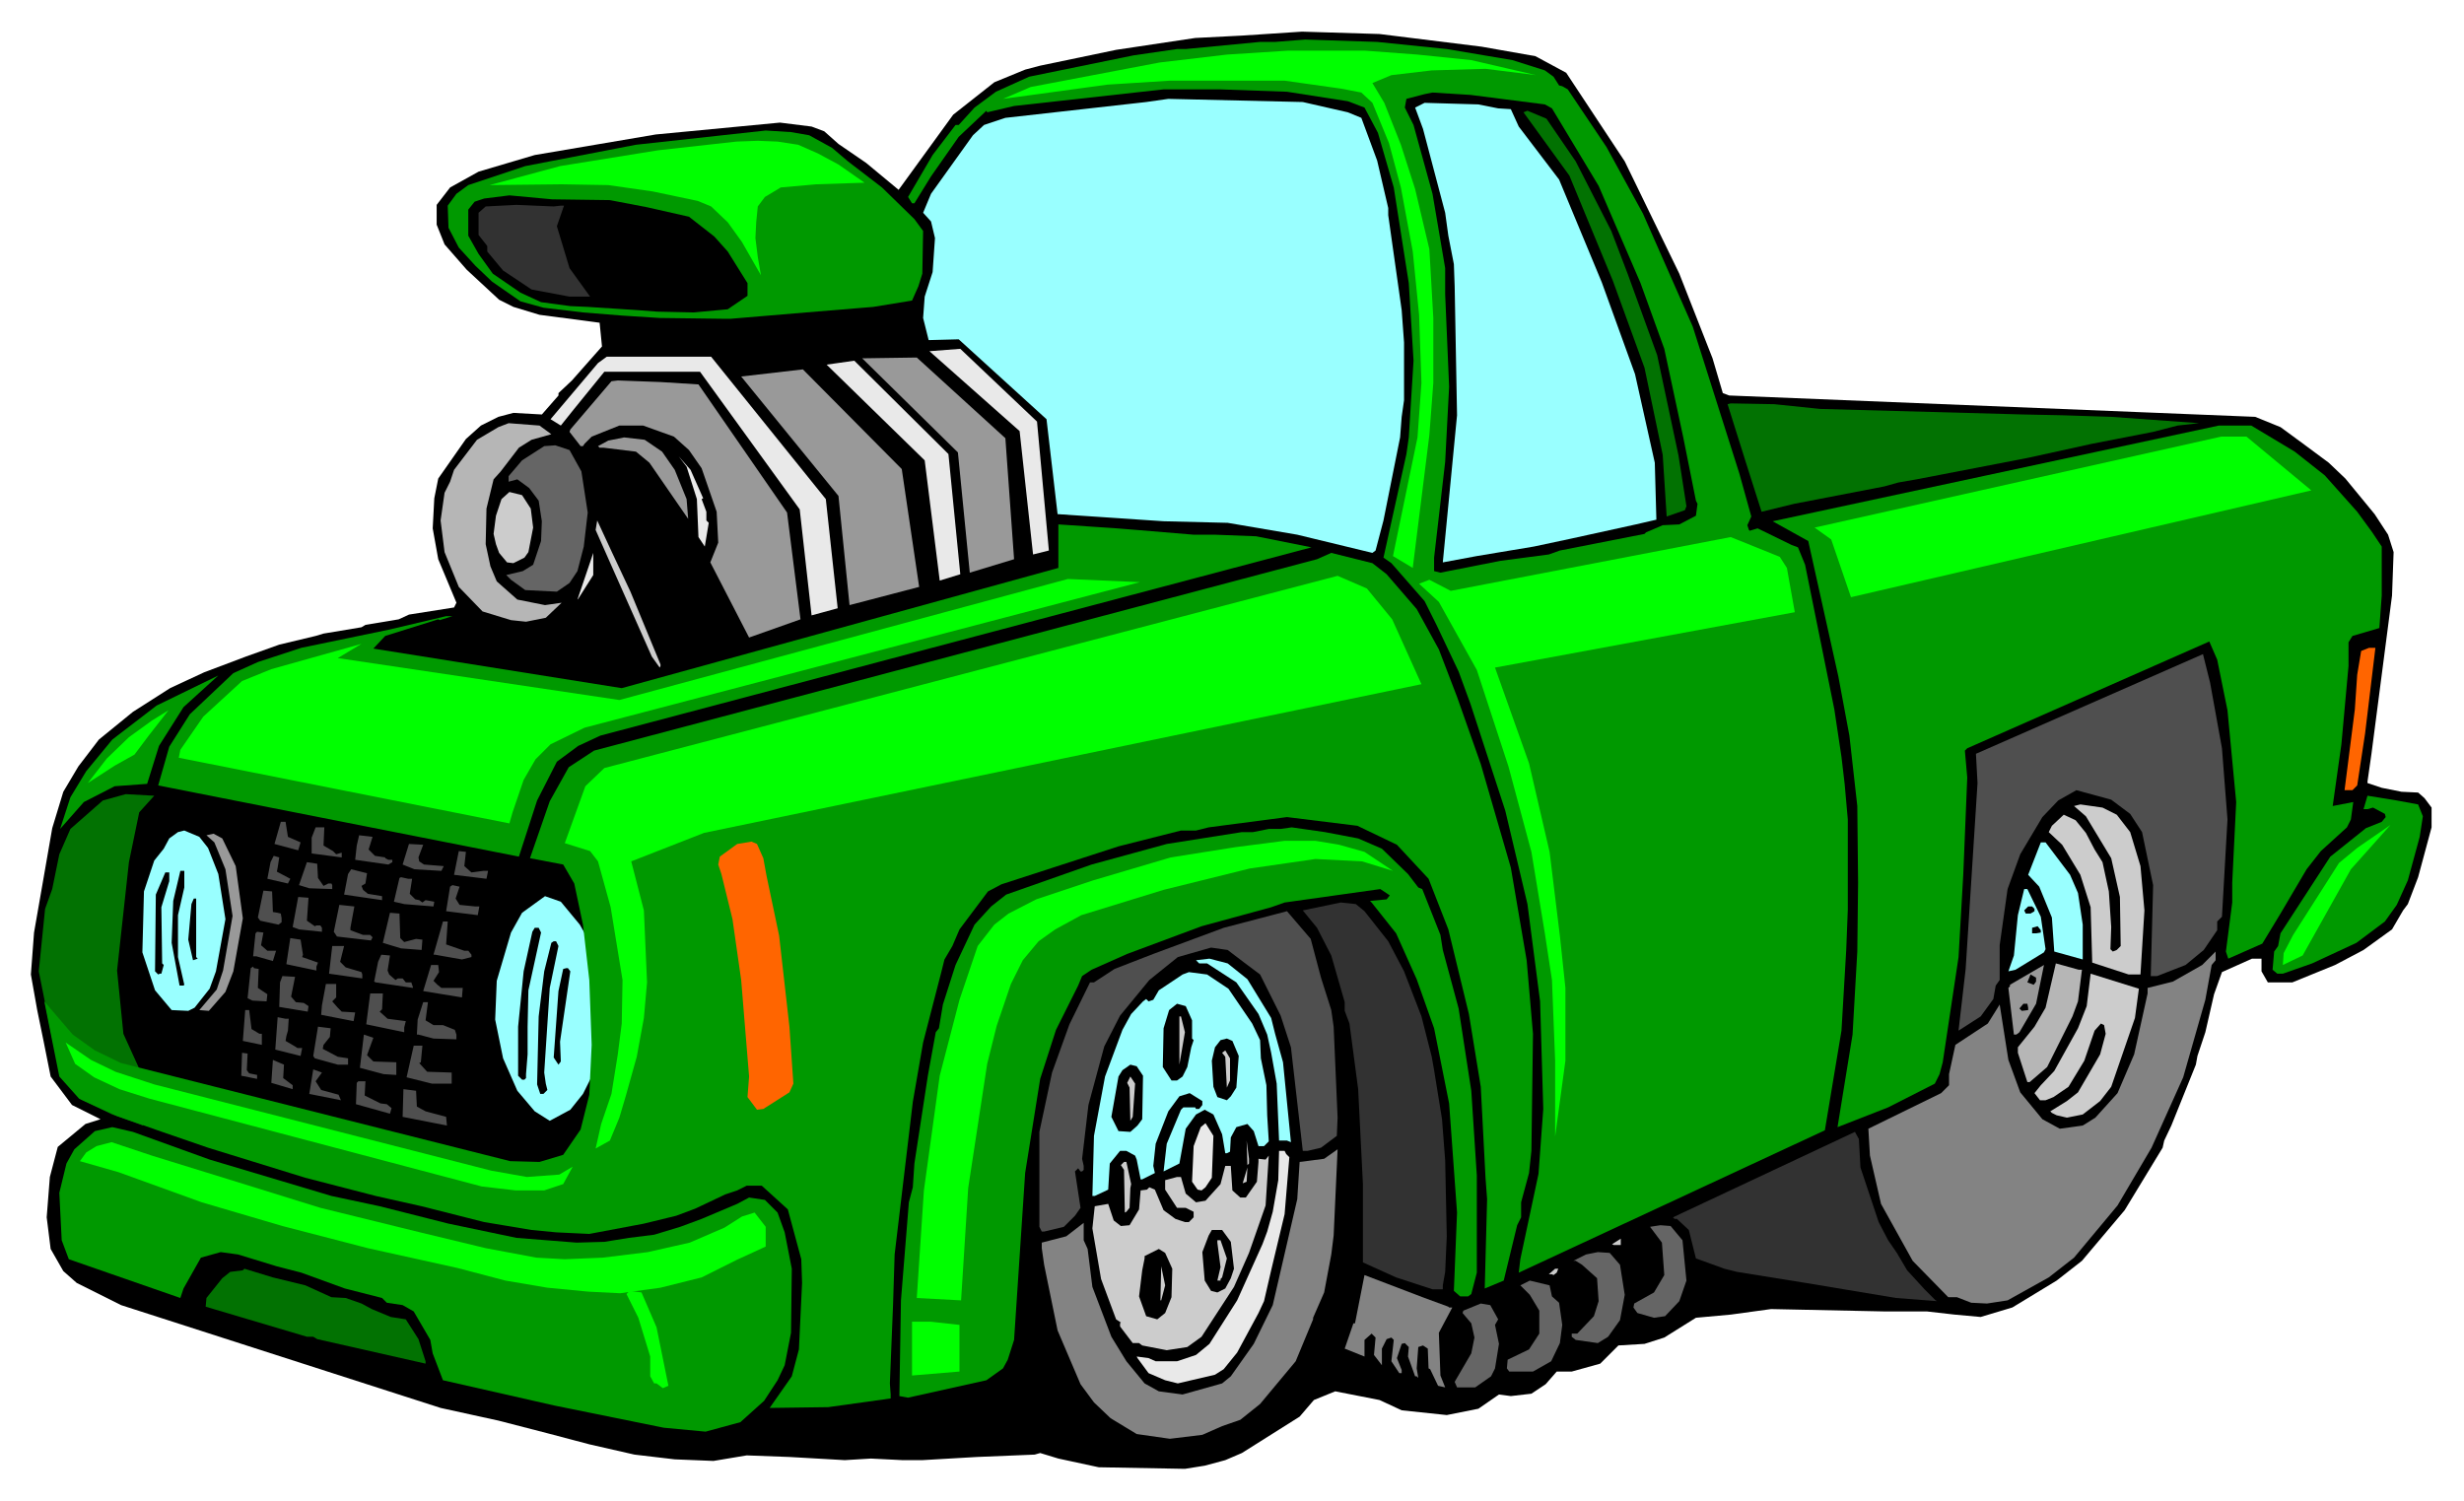 <svg xmlns="http://www.w3.org/2000/svg" width="493.465" height="300.673" fill-rule="evenodd" stroke-linecap="round" preserveAspectRatio="none" viewBox="0 0 3115 1898"><style>.brush1{fill:#000}.pen1{stroke:none}.brush2{fill:#090}.pen2{stroke:none}.brush3{fill:#9ff}.pen3{stroke:none}.brush4{fill:#027202}.pen4{stroke:none}.brush5{fill:#323232}.pen5{stroke:none}.brush6{fill:#e9e9e9}.pen6{stroke:none}.brush7{fill:#999}.pen7{stroke:none}.brush8{fill:#b6b6b6}.pen8{stroke:none}.brush9{fill:#656565}.pen9{stroke:none}.brush10{fill:#ccc}.pen10{stroke:none}.brush11{fill:#ff6500}.pen11{stroke:none}.brush12{fill:#4f4f4f}.pen12{stroke:none}.brush13{fill:#838383}.pen13{stroke:none}.brush14{fill:#0f0}.pen14{stroke:none}</style><path d="m1873 59 68 12 39 21 74 112 69 142 42 107 13 44 8 3 665 27 32 13 30 22 31 23 21 20 37 45 17 26 7 22-2 55-26 200-5 35v2l18 6 25 5 21 1 8 7 9 12v25l-17 63-13 34-6 8-14 24-36 26-36 19-54 22h-31l-8-14v-16h-12l-38 17-10 28-11 48-10 30-2 11-31 77-9 19-2 9-48 79-54 64-32 25-56 34-40 12-33-3-35-4h-54l-143-3-51 7-44 4-40 25-25 8-33 2-23 23-36 10h-19l-14 16-18 12-26 3-15-2-26 18-40 8-57-6-28-13-56-11-27 11-18 21-73 46-21 9-26 7-25 4-109-2-51-11-23-7-7 2-73 3-69 4h-25l-40-2-33 2-70-4-54-2-42 7-49-2-51-6-57-13-53-14-62-16-73-16-404-130-56-28-17-15-16-28-5-40 4-51 10-38 35-29 19-6-36-18-27-36-9-45-8-39-8-45 4-53 11-63 12-69 14-46 19-32 26-34 43-35 47-30 43-20 53-20 42-15 46-11 10-3 48-8 5-3 42-7 13-6 57-9 3-6-23-55-7-39 2-38 5-25 35-50 19-17 22-11 19-5 36 2 21-24v-3l17-16 38-43-3-30-76-10-33-10-18-9-41-38-28-32-10-25v-25l17-22 36-20 71-21 153-26 157-15 40 5 16 6 18 16 35 24 41 34 69-95 52-41 39-16 19-5 96-20 100-15 59-3 76-5 98 3 129 16z" class="pen1 brush1"/><path d="m1829 62 83 14 41 13 11 8 7 11 4 1 7 4 49 73 46 84 63 143 59 186 15 54-5 11 2 6 1 1 10-3 43 21 8 3 9 22 37 183 9 60 4 34 4 45v114l-2 51-6 102-21 126-387 180 2-17 23-108 6-82-4-136-16-123-28-118-44-135-15-41-28-59-15-30-42-48-10-7 29-131 3-21 6-97-6-98-19-121-20-69-17-32-21-8-77-12-84-3h-72l-189 21-34 8-1-2-35 33-35 50-21 34h-3l-5-8 31-53 29-38h4l20-22 27-20 42-19 132-27 55-8h11l94-9h19l38-3 91 3 88 9z" class="pen2 brush2"/><path d="m1953 132 9 5 59 98 53 123 30 83 24 112 16 80 2 4-2 15-21 11-21 1-21 9-2 2-107 21-14 5-61 8-76 15-8-2v-17l14-121 5-95-5-117v-33l-16-94-24-87-11-22 2-11 23-6 10-2 48 3 94 12z" class="pen1 brush1"/><path d="m1704 142 17 7 20 54 14 60v9l17 120 3 41v73l-3 21-2 26-21 105-10 38-4 3-95-23-88-15-81-2-134-9-14-120-111-101-38 1-7-28 2-27 10-31 3-43-5-21-10-11 10-24 53-74 14-13 27-9 178-20 28-4 170 4 57 13zm190-5 16 1 10 22 51 67 54 130 42 116 25 112 2 72-26 6-82 18-47 10-72 12-43 8 18-186-3-163-1-28-7-36-4-29-28-106-10-27 12-6 68 2 25 5z" class="pen3 brush3"/><path d="m1992 204 45 88 21 55 37 102 27 127 10 64-2 5-23 8-5-78-23-110-40-110-55-133-58-80 5-2 24 10 37 54z" class="pen4 brush4"/><path d="m1023 171 29 16 20 17 43 33 41 40 11 15-1 54-5 16-8 18-49 8-85 7-95 8h-12l-78-1-47-3-50-4-50-6-29-8-36-25-21-20-21-23-13-25-1-28 11-15 15-11 72-24 140-27 164-18 32 2 23 4z" class="pen2 brush2"/><path d="m771 253 47 9 53 12 32 25 17 19 25 40v16l-25 17-43 4-46-1-26-2-62-4-22-1-37-5-26-12-35-24-18-25-13-23v-33l8-10 12-4 32-4 54 5 73 1z" class="pen1 brush1"/><path d="M709 260h4l-9 26 16 53 26 36h4-30l-48-9-36-24-20-24v-7l-11-14v-28l9-8 39-2 47 2 9-1z" class="pen5 brush5"/><path d="m1214 441 97 92 15 163-20 5-17-156-114-101 39-3z" class="pen6 brush6"/><path d="m1271 554 11 153-56 17-15-152-121-119 69-1 112 102z" class="pen7 brush7"/><path d="m1044 631 15 138-33 9-15-134-126-174H764l-39 48-16 20-13-8 60-71 11-8h132l145 180zm155-57 15 152-26 8-19-152-124-121 35-5 119 118z" class="pen6 brush6"/><path d="m1140 593 22 149-88 23-14-138-123-151 78-9 125 126zM883 486l112 162 17 135-65 23-49-95 10-25-2-39-19-55-16-23-19-17-39-14h-30l-35 14-9 9-2 3h-3l-14-18 1-3 52-61 8-1 54 2 48 3z" class="pen7 brush7"/><path d="m2301 517 257 7 49 1 62 2 111 8-27 3-31 8-77 15-82 18-140 27-23 4-18 5-114 22-41 10-21-66-22-70 4-1 55 1 58 6z" class="pen4 brush4"/><path d="m697 549-25 7-16 10-23 30-9 10-9 37-1 45 6 28 8 19 26 23 35 7 21-3-20 19-25 5-19-2-36-11-30-31-18-44-5-40 5-35 7-14 5-15 29-38 27-16 13-5 39 3 15 11z" class="pen8 brush8"/><path d="m2846 538 55 33 38 30 41 46 19 26 12 18v62l-3 41-34 10-5 8v30l-9 99-11 78 26-5-3 22-5 10-33 30-18 23-33 56-23 38-43 19-3-9 8-62v-25l5-102-11-116-13-64-10-23-306 135-3 3 3 34-5 122-6 105-20 133-4 15-6 12-59 30-64 25 19-117 6-105 1-87-1-97-10-89-14-75-38-171-45-25 564-121h41z" class="pen2 brush2"/><path d="m837 571 16 23 15 37 2 25-49-71-17-14-41-5h-5l-2-2 13-7 20-4 26 3 22 15z" class="pen7 brush7"/><path d="m735 596 8 52-5 43-8 31-10 15-16 11-40-2-18-13-6-6 21-5 13-8 10-30 1-25-4-26-12-16-15-11-11 3v-7l17-20 28-18 14-1 18 6 15 27z" class="pen9 brush9"/><path d="m889 630-2 1 6 16v11l3 3-5 30-8-12-2-48-13-41-10-13 15 17 16 36z" class="pen6 brush6"/><path d="m671 643 3 24-6 31-5 7-14 7-8-1-10-12-4-11-3-13 3-23 7-21 10-9 16 4 11 17zm126 105 38 92v2l-1 2-10-14-48-108-23-52 2-12 19 41 23 49z" class="pen10 brush10"/><path d="m1437 670 72 6h27l52 2 70 14-899 238-28 13-27 20-25 49-23 71-456-90 14-49 26-41 55-52 31-14 55-18 111-23 72-17h8l-16 5-2-1-67 21-15 16 314 50 552-152v-55l74 5 25 2z" class="pen2 brush2"/><path d="m731 757-1 1 18-53 2-6v28l-19 30z" class="pen6 brush6"/><path d="m2990 927-10 66-6 6h-10l13-102 3-44 5-30 10-4h8l-13 108z" class="pen11 brush11"/><path d="m2794 863 15 83 7 90-7 123-6 6v11l-17 25-23 19-36 14h-8l3-115-14-67-15-23-24-18-44-12-23 13-20 21-28 47-16 44-10 71v44l-5 7-3 17-16 22-28 18 9-78 15-235-2-37 287-126 9 36z" class="pen12 brush12"/><path d="m201 943-15 48-41 3-39 20-30 34 13-40 20-33 33-40 56-43 78-38-44 40-31 49z" class="pen2 brush2"/><path d="m176 1027-13 63-15 137 8 80 20 44 5 72-39-14-40-19-25-28-12-54-16-80 8-79 9-25 9-44 14-32 41-36 29-8 36 2-19 21z" class="pen4 brush4"/><path d="m3057 1017 6 15-4 26-15 55-14 31-15 21-36 27-56 26-37 13h-7l-6-5 2-23 5-7 3-16 63-97 45-36 20-8 5-6-1-4-15-8-7 2h-5l5-17 37 6 27 5z" class="pen2 brush2"/><path d="m2676 1030 17 22 13 43 5 56-5 81h-15l-46-15-2-70-13-41-23-38-17-16 4-8 15-14 15 7 13 16 11 21 10 16 8 37 3 45-1 28 3 3 5-2 5-5-1-62-11-49-32-53-15-13 8-2 28 4 18 9z" class="pen10 brush10"/><path d="m1717 1060 30 13 33 32 13 17 5 2 23 58 3 19 20 74 16 104 7 107v123l-7 27-4 3h-10l-8-7 4-99-10-138-19-95-22-62-26-58-31-39-2-2 21-2 4-5-12-8-121 17-17 6-88 24-94 35-45 20-12 8-5 12-28 56-20 62-19 119-14 211-8 25-6 11-21 15-99 22-11-2 2-121 10-124 5-19 2-30 17-111 10-55 4-5 5-30 16-50 24-51 21-23 19-15 108-38 95-26 95-15h14l20-4h15l14-2 42 6 42 8z" class="pen2 brush2"/><path d="m263 1072 13 33 9 57-12 66-8 22-19 24-8 4-21-1-21-25-16-48 2-77 13-39 12-15 7-13 11-8 8-2 19 8 11 14zm2354 34 10 23 6 40v44l-36-10-3-43-16-39-14-15 16-41h6l31 41zm-1884 63 13 23 16 68-2 59-12 42-11 22-16 20-26 14-19-12-22-26-18-41-10-49 2-49 18-61 14-25 29-21 20 7 24 29z" class="pen3 brush3"/><path d="m233 1122-8 35v53l8 35-1 1h-5l-10-54 2-53 9-38h5v21zm-19-8-10 33 1 71 2 2-3 11h-2l-2 1-4-4 1-97 12-28h5v11z" class="pen1 brush1"/><path d="m2580 1159 6 41-2 4-36 22-9 2 7-20 5-51 8-33h4l17 35z" class="pen3 brush3"/><path d="M248 1203v7l2 2-6 2-6-26 4-45 3-7h3v67zm436-24-16 73-1 46v35l-2 25v5l-2 2h-3l-5-5v-62l7-70 11-50 3-5h5l3 6z" class="pen1 brush1"/><path d="m1725 1152 30 38 20 38 22 57 13 51 3 17 10 62 4 52 2 96-2 45-3 17v5h-13l-46-15-42-19v-99l-6-120-11-83-6-16v-11l-17-59-18-35-18-22 48-10 19 2 11 9z" class="pen5 brush5"/><path d="M2572 1149v3l-5 3h-6l-2-4 5-5h5l3 3z" class="pen1 brush1"/><path d="m1670 1236 13 41 3 21 5 115-1 23-20 15-17 4h-6l-15-131-13-40-26-52-20-15-21-16-21-3-42 12-36 29-37 45-20 39-20 74-8 68 2 9v5l-2 2h-2l-3-4-4 4 7 46-7 10-14 14-25 6h-3l-3-6v-120l16-75 22-61 26-53h5l26-17 49-19 89-33 80-21 30 35 13 49z" class="pen12 brush12"/><path d="m706 1196-11 53-7 107 2 14 2 8-5 5h-4l-4-12 2-86 7-57 9-36 3-2h3l3 6zm1874-17-6 1h-5v-7l7-2 4 5v3zm-1859 49-13 89 1 25-3 4-6-9 6-84 6-28 4-1h2l3 4z" class="pen1 brush1"/><path d="m2796 1220-8 44-28 98-40 89-43 73-55 66-32 25-52 29-26 4-20-1-18-7h-11l-45-46-40-72-14-61-2-34 92-45 10-10v-14l8-37 41-27 15-24 11 70 15 41 28 34 22 12 29-4 16-10 28-31 21-49 17-77v-7l32-8 37-21 17-17v11l-5 6z" class="pen13 brush13"/><path d="m1577 1238 30 49 5 20 10 36 10 101-5-2h-10l-3-72-7-39-5-23-11-26-28-40-37-24h-10l-4-4 17-2 23 6 25 20z" class="pen3 brush3"/><path d="m2632 1226-5 40-7 19-32 64-22 19h-3l-12-37v-7l21-26 14-24 13-56 29 8h4z" class="pen8 brush8"/><path d="m2553 1305-4 3h-3l-7-59 2-2v-2l43-25-10 49-21 36z" class="pen7 brush7"/><path d="m1553 1250 30 44 10 21 1 23 7 34 1 38 2 33-6 6h-7l-6-19-8-9-14 4-7 13-1 18-4 2h-2l-4-24-11-25-11-6-11 6-13 18-8 44-20 10 4-35 18-43 3-3h15l1 2h4l4-5v-5l-16-10-13 4-14 19-16 41-3 28 2 9-16 8h-2l-5-25-2-5-11-6h-8l-13 16-2 33-17 8h-3l2-76 14-75 22-59 11-20 15-16 4-3 3 3 6-2 7-12 30-20 8-3 23 3 27 18z" class="pen3 brush3"/><path d="m2699 1287-30 87-14 18-22 17-20 4-13-3-6-3-2-2 21-13 14-11 28-48 7-26-2-11-4-2-8 9-13 38-20 33-19 13-10 4h-7l-7-9 8-10 17-18 30-54 11-28 5-41 61 19-5 37z" class="pen10 brush10"/><path d="m2574 1241-3 4-8-3 4-10 7 4v5zm-1067 49v23l2 2-3 9-5 25-6 12-7 5h-7l-11-17 1-49 7-23 10-8 11 3 8 18zm1057-16v3l-8 1-3-3 5-6h5l1 5z" class="pen1 brush1"/><path d="m1498 1305-7 41v-61h2l5 20z" class="pen10 brush10"/><path d="m1566 1335-3 40-7 11-5 5-12-4-5-13-2-33 4-17 7-9 8-2 7 3 8 19z" class="pen1 brush1"/><path d="m1555 1366-4 9-2-39-4-5 4-3 6 10v28z" class="pen10 brush10"/><path d="m1445 1360-1 55-6 8-9 8-15-1-9-18 9-51 5-8 10-7 8 2 8 12z" class="pen1 brush1"/><path d="m1432 1412-3 5-1-42-3-6 4-8 6 9-3 42z" class="pen10 brush10"/><path d="m364 1058 16 7-3 10-30-8 8-28h6l3 19zm45 11 12 7 4 4 7-2v6l-38-5v-20l5-13h11l-1 23zm57 5 8 8 13 2v1l4 2h5v3l-5 3-42-6 2-18 3-13 17 2-5 16zm63 10 1 5 6 4 25 2-3 6-34-2-15-6 8-26 18 1-6 16zm58 11 9 8 15-2h6l-2 10-41-5 6-30 9 1-2 18zm-236 2-1 5 17 9-3 6-26-6 4-21 4-8 7 2-2 13zm51 13 7 10 6-3h4l1 2v5l-29-1-13-4 10-29 13 2 1 18zm60 7-5 3 2 5 6 5 18 3v5l-48-7 5-26 4-6 20 5-2 13zm59-6-3 19 7 7 5 1 4 3 4-3 11 2-1 6-37-3-13-3 7-30 2-1 9 2h5zm55 25 5 8 20 2h5l-2 11-40-5 5-31 3-2 9 2-5 15zm-231 17 6 1 4 1 1 6v5l-4 3-23-5-3-4 7-34 11 1 1 26zm43 11 10 7 2-1h5l2 3v5l-29-3-8-3 7-38 13 1-2 29zm55 9v3l16 6h9l3 3-2 4-43-5-4-6 7-34 19 2-5 27zm63 13 5 5 15-4 8 1-1 13-26-2-23-7 9-38 12 1 1 31zm58 8 23 8h5l4 5v3l-12 3-34-6h-2l12-42h6l-2 29zm-234 1 8 7h11l-4 13-21-6h-4l3-29 2-2 8 1-3 16zm53 12-1 3 20 7-2 5v5l-38-8 5-33 13 2 3 19zm47 9 7 7 20 6 1 3v5l-42-6 4-35h15l-5 20zm60 11 2 5 8 7 3-2h6l4 5h7l2 6v1l-47-7-2-1 5-25 4-9 11 1-3 19zm65 2-7 11 5 5 5 4h27l-1 12-49-8 10-33h9l1 9zm-228-4-1 24 12 8-1 9-18-1-6-3 4-38 3-2 1 2 6 1zm41 35 6 7 10 1 6 4-1 7-36-6 1-31 3-8 16 1-5 25zm57 1-5 5 7 8 5 5 17 1-2 11-41-8 1-12 5-27h13v17zm58 15-3 3 10 9 23 3-2 8v6l-48-10 5-39h16l-1 20zm55 14 10 6h12l15 6 2 6v6l-29-1-19-5h-2l1-19 7-22h6l-3 23zm-220 11 10 6h3v14l-24-5 3-39h5l3 24zm47-13-1 15-2 7-1 6 12 7 3 2h6l-2 10-32-8 3-41 10 2h4zm52 23-8 10-1 5 19 10 13 2v8h-13l-29-8-2-3 6-37 16 2-1 11zm47 23 8 8 29 1v16l-16-1-30-8 5-42 12 4-8 22zm68 9-2 1 10 11 31 1v14h-25l-32-8 9-40h11l-2 21zm-220 10 3 4 10 2v5l-20-4 1-29 7 1-1 21zm46 10 12 9v5l-27-8 2-29 14 6-1 17zm41 4 7 11 22 6 3 7-40-8 5-31 11 4-8 11zm62 18 20 10 8 1 6 5-2 7-43-12 1-27 2-2h9l-1 18zm66 14 11 6 26 7 1 11-56-11 1-35 16 2 1 20z" class="pen12 brush12"/><path d="m265 1466 154 46 61 13 87 22 86 18 76 6 35-1 31-5 32-4 33-10 27-10 45-19 15-8 20 3 16 16 9 25 9 46-1 81-8 41-9 19-17 26-30 27-44 12-53-5-138-28-141-32-13-34-3-17-21-36-14-8-20-3-6-6-47-12-55-20-31-8-49-15-22-3-25 7-22 39-4 12-141-49-9-24-3-60 9-37 10-18 26-23 22-5 26 6 97 35z" class="pen2 brush2"/><path d="m1532 1489-8 12-5 4-5-1-7-10 2-45 9-24 6-5 10 16-2 53z" class="pen6 brush6"/><path d="m2352 1476 23 69 12 23 11 16 13 22 22 24 14 14 2 1-52-4-114-19-87-14-16-4-36-13-9-36-15-14h-3l-2-2 230-108 5 9 2 36z" class="pen5 brush5"/><path d="m1579 1471-2 2-1-31 3 23v6z" class="pen10 brush10"/><path d="m1683 1586-9 48-14 32v2l-22 53-45 54-25 20-23 8-25 11-41 5-42-6-33-20-21-20-17-23-29-68-17-83-3-21v-7l31-8 22-17v22l5 11 6 48 24 63 19 31 23 28 18 10 30 4 50-14 11-9 29-41 24-49 31-134 3-47 31-4 17-12-5 109-3 24z" class="pen13 brush13"/><path d="m1626 1459 4 4-6 72-17 71-9 39-7 15-27 50-17 21-11 7-47 11-16-4-21-9-14-19-1-2 15 2 9 4h27l24-8 17-14 35-55 32-71 6-16 7-25 7-40 1-37h7l2 4z" class="pen6 brush6"/><path d="m1579 1584-19 43-41 63-18 13-26 4-31-6-4-3h-8l-16-21v-4l1-1-6-4-19-51-11-64 3-28 17-3 7 21 9 7 11-1 12-20 2-24 8-1 3-3 7 3 11 26 15 11 12 4h5l6-6v-7l-10-5h-11l-15-23v-12l15-4h5l6 21 13 11 12-2 19-21 6-23h7l2 31 10 9h7l14-20 2-25v-4l9 1 4-5-4 63-21 60z" class="pen10 brush10"/><path d="m1430 1497-1 5-1 25-4 5-2 1-1-54-4-6 4-4h3l6 28zm141-1 6-20-1 18-5 2z" class="pen10 brush10"/><path d="m2127 1568 5 51-9 26-18 19-14 2-21-6-5-7 1-5 25-14 13-22-3-41-15-20 13-2 13 1 15 18z" class="pen9 brush9"/><path d="m1556 1570 4 34-4 12-7 13-10 5-8-2-8-13-3-36 8-21 4-7h13l11 15z" class="pen1 brush1"/><path d="m2040 1574-2-1 11-7v8h-9zm-489 17-6 24-2 2v2h-4l4-17-4-31v-3h4l8 23z" class="pen10 brush10"/><path d="m1482 1604-1 36-8 20-10 8-14-4-9-25 4-33 3-15v-3l18-9 8 5 9 20z" class="pen1 brush1"/><path d="m2048 1599 6 38-6 32-15 21-13 8-28-4-5-4v-4h7l21-22 6-19-2-29-19-17-8-5h-3l16-8 15-3 15 1 13 15z" class="pen9 brush9"/><path d="M1468 1644h-1l1-43 5 24-5 19z" class="pen10 brush10"/><path d="m386 1625 33 15 18 1 20 7 13 7 24 10 19 3 16 25 9 28v3l-137-31-5-3h-8l-128-38 1-11 20-25 10-8 16-2 2-2 36 11 41 10z" class="pen4 brush4"/><path d="m1968 1609-4 3-2-1h-4l8-7h4l-2 5z" class="pen10 brush10"/><path d="m1831 1652 1 1h4l-17 32 2 54 6 15-9-2-10-21-2-1-1-25-6-4-6 2-2 27 2 12-2-2h-2l-9-25 1-12-5-5-4 1-6 18 6 15v4h-3l-10-15 3-27-3-3-6 2-6 12v21l-10-13 2-22-5-5-9 8v21l-25-10 11-32h2l12-61 76 29 30 11z" class="pen13 brush13"/><path d="m1962 1639 9 8 4 28-3 23-11 23-23 13h-30l-3-4 1-11 27-13 13-20v-29l-12-20-12-12 12-6 25 6 3 14z" class="pen9 brush9"/><path d="m830 1678 15 74-7 3-8-6h-3l-5-9v-25l-15-49-15-30 4-4 15 2 19 44z" class="pen14 brush14"/><path d="m1894 1668-4 7 5 24-5 31-5 10-20 14h-23l-3-7 21-36 4-20-4-18-11-13 1-3 22-9 12 2 10 18z" class="pen9 brush9"/><path d="m1753 726 38 44 28 51 23 60 30 85 38 131 20 117 8 93-2 148-3 28-10 37v19l-5 10-17 70-24 10 3-113-2-27-6-115-15-92-26-107-25-64-40-43-50-24-89-11-99 13-16 4h-19l-79 20-148 48-17 9-36 48-9 21-10 17-4 16-23 89-13 75-23 193-2 64-4 99 1 14v5l-79 11-74 1 28-40 9-34 4-84-1-30-17-63-33-30h-19l-12 6-15 5-38 18-24 9-41 10-69 13-42-2-31-3-60-10-79-20-58-13-89-23-123-38-58-20-57-20-48-22-25-28-19-95 36 42 28 20 33 16 492 124 37 1 30-9 22-32 11-44 3-63-3-82-8-70-11-52-14-24-42-8 25-72 24-43 32-21 914-242 18-8 52 13 18 14z" class="pen2 brush2"/><path d="m965 1085 4 22 16 76 13 115 5 72-5 11-33 21-8 1-12-16 2-26-10-122-11-77-14-57-4-12 2-10 22-16 18-3 7 3 8 18z" class="pen11 brush11"/><path d="m714 1066 26-72 24-23 927-243 37 16 32 39 37 82-907 188-92 36 16 62 4 91-4 45-9 49-14 50-8 27-12 29-18 10 7-31 13-38 8-50 5-39 1-55-15-92-16-58-10-13-32-10zm-603-76 24-31 28-27 29-21 21-13-25 32-18 24-25 14-34 22z" class="pen14 brush14"/><path d="m226 958 2-10 29-42 49-45 37-15 114-32-30 18 356 53 567-153 91 4-702 184-43 21-19 19-15 26-14 41-4 14-418-83zm-85 486 51 17 97 30 116 36 126 31 83 20 64 12 36 2 48-2 57-7 53-12 44-19 22-14 16-5 14 18v25l-37 17-44 22-52 13-51 7-40-2-52-5-53-9-61-16-113-25-108-28-102-30-105-38-49-14 8-11 13-8 19-5zM619 234l91-1 59 1 56 8 57 12 17 7 21 20 18 25 24 42-4-23-3-24 1-20 2-20 9-12 20-12 45-4 61-2-33-23-26-14-25-11-26-4-25-1-27 1-99 11-124 20-89 24z" class="pen14 brush14"/><path d="m83 1318 32 22 31 15 49 16 426 109 45 8 41-3 17-10-12 22-24 8h-36l-43-5-420-111-38-12-32-15-24-17-12-27zm1070 421v-68h24l36 4v59l-60 5zm6-98 9-136 20-145 25-96 23-68 21-27 18-14 35-18 72-24 98-29 82-13 62-8h39l30 5 32 9 36 24-39-12-59-3-83 12-109 27-104 32-33 18-21 15-20 24-15 30-18 53-12 48-24 157-9 142-56-3zm109-1516 35-15 163-31 85-10 78-5h96l67 5 68 7 82 19-64-8-68 2-51 6-24 10 15 25 21 53 18 56 18 76 5 87v82l-5 66-21 168-25-15 31-150 5-69-3-86-8-80-15-81-15-56-21-51-14-13-26-5-71-10h-145l-79 5-132 18zm539 608 27 14 354-68 62 25 9 14 10 56-379 70 43 121 26 112 13 106 7 66v92l-13 96v-96l-4-102-9-59-17-103-29-108-40-122-48-86-25-23 13-5zm487-66 514-115h32l82 68-582 135-25-73-21-15zm593 538 12-23 58-91 23-19 42-29-50 56-61 109-25 12 1-15z" class="pen14 brush14"/><path d="m261 1056 10 9 14 34 9 59-12 69-8 24-22 26 12 1 21-24 10-26 12-67-9-66-17-35-11-6-9 2z" class="pen7 brush7"/></svg>
